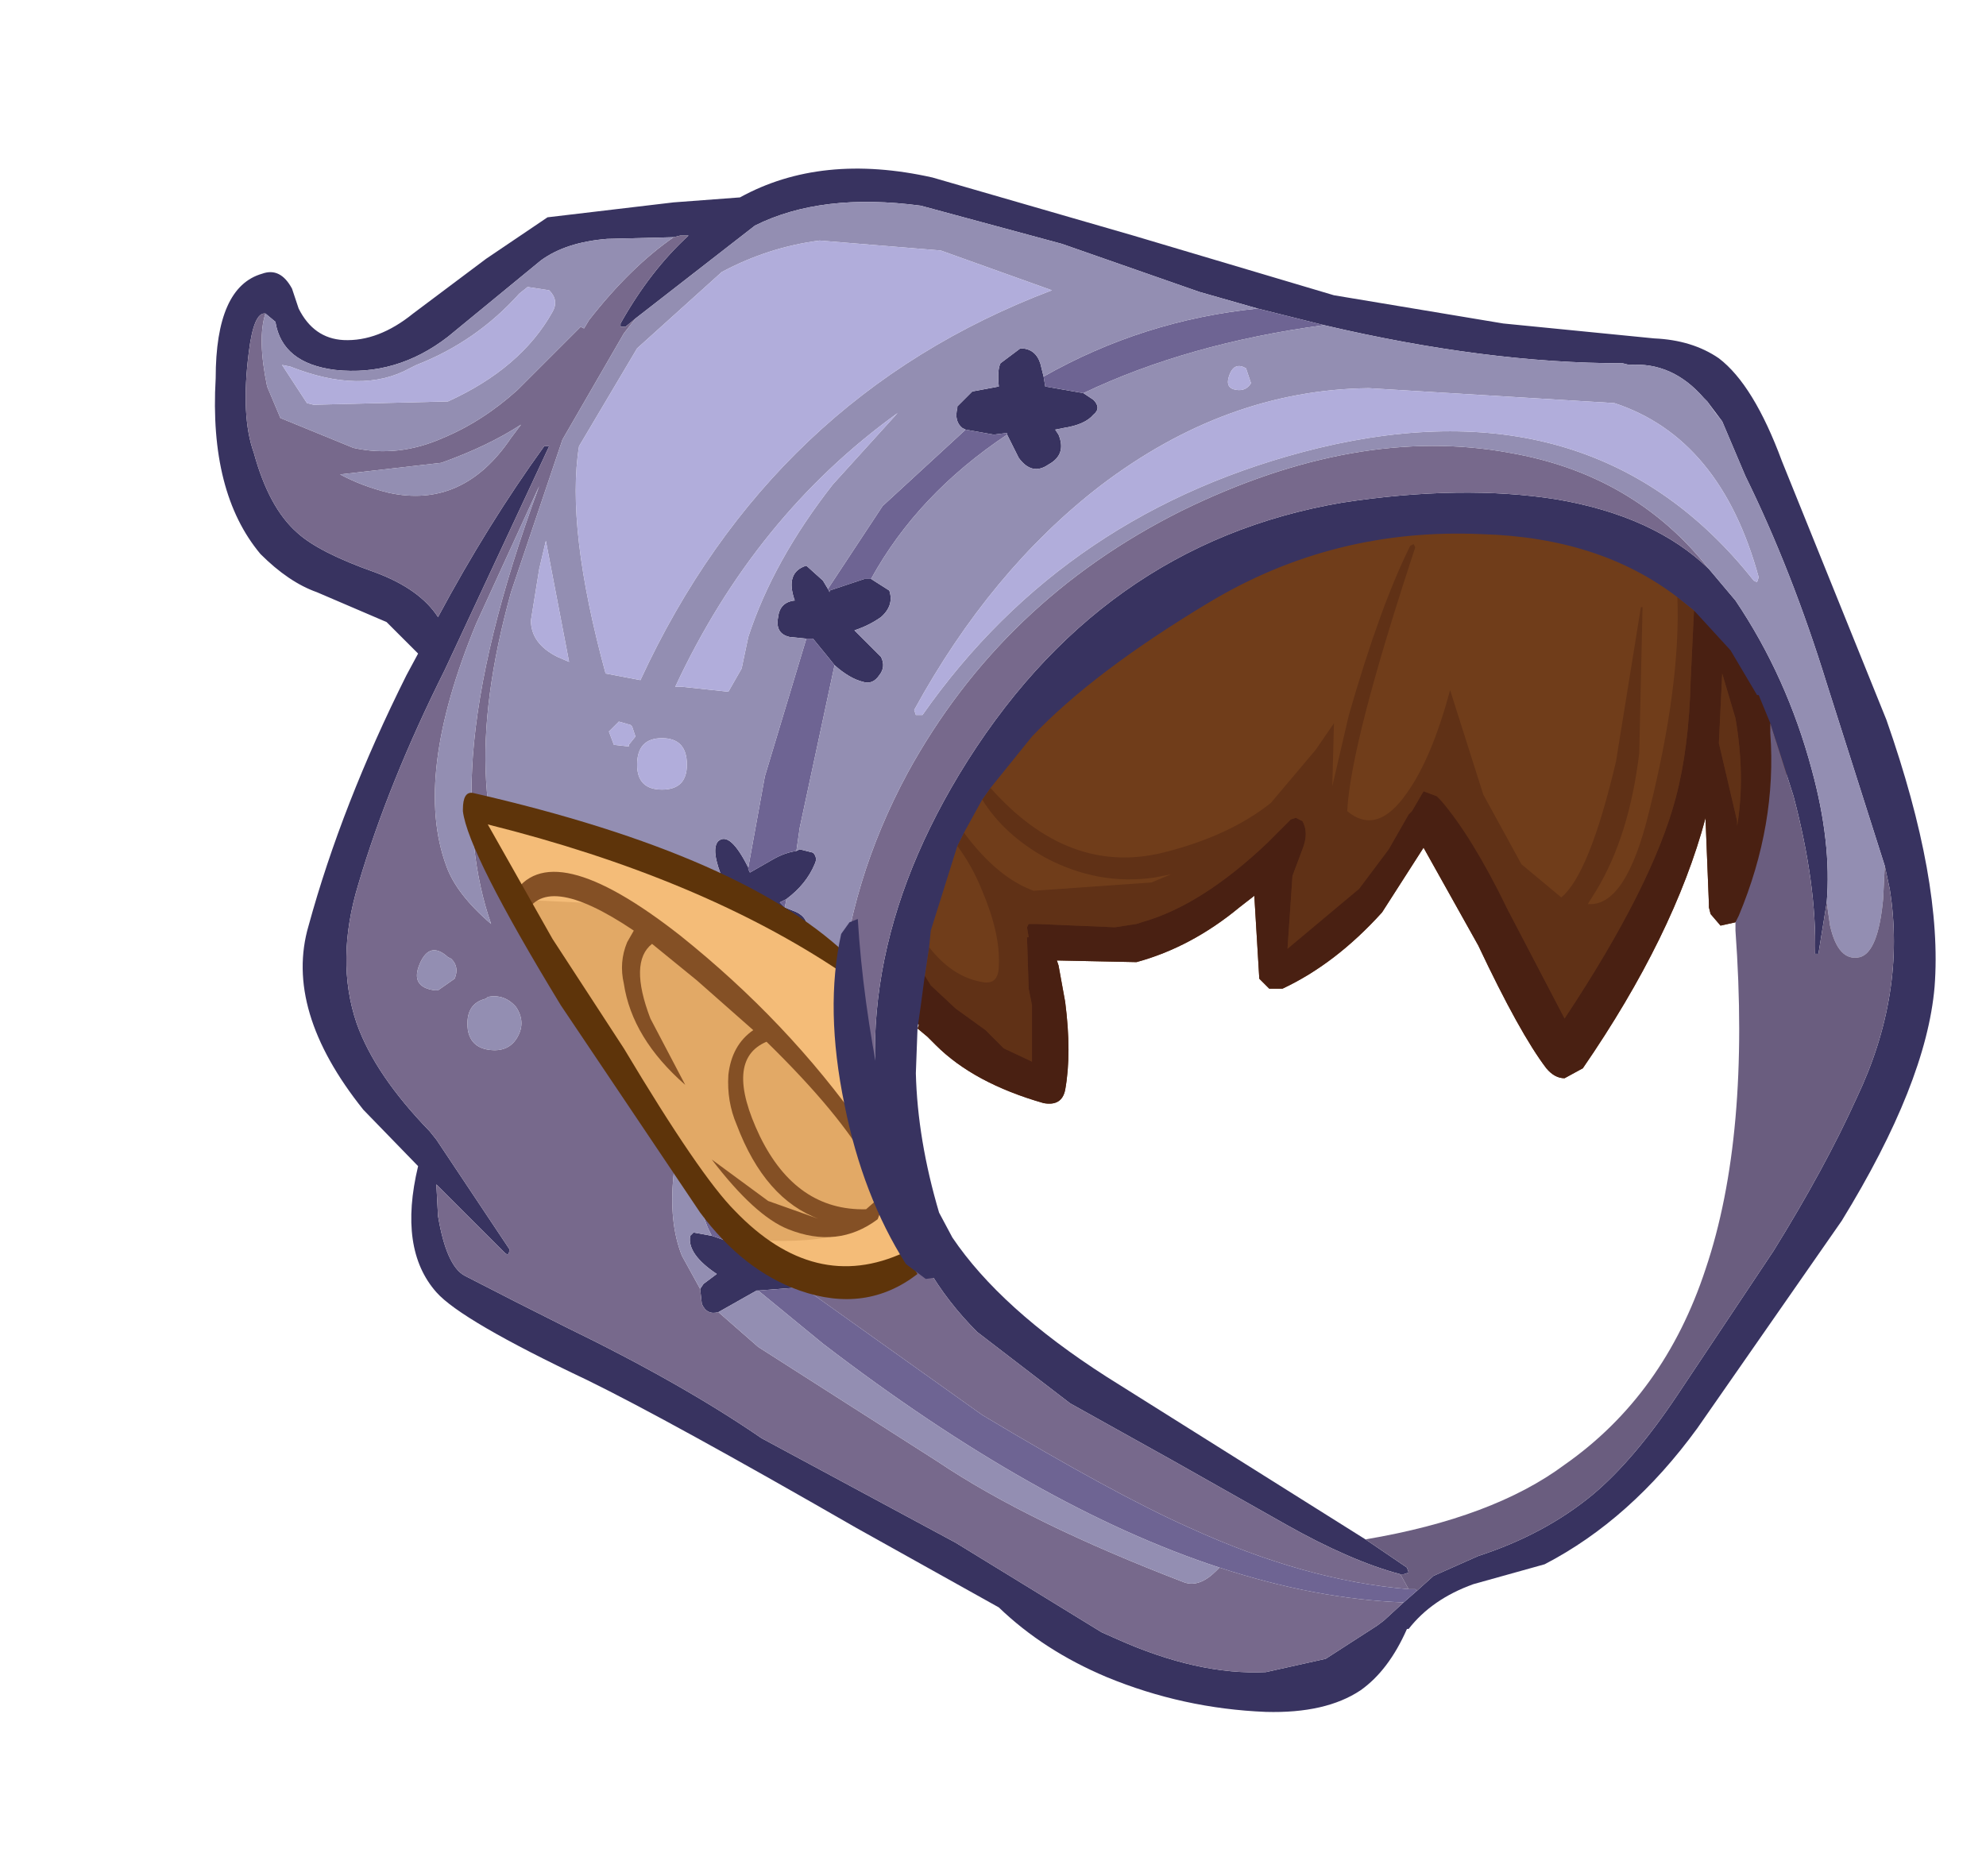 <?xml version="1.0" encoding="UTF-8" standalone="no"?>
<svg xmlns:xlink="http://www.w3.org/1999/xlink" height="56.55px" width="59.85px" xmlns="http://www.w3.org/2000/svg">
  <g transform="matrix(1.0, 0.0, 0.0, 1.0, 29.8, 25.45)">
    <use height="46.5" transform="matrix(1.0, 0.0, 0.0, 1.0, -23.3, -20.35)" width="51.85" xlink:href="#sprite0"/>
  </g>
  <defs>
    <g id="sprite0" transform="matrix(1.0, 0.0, 0.0, 1.0, 23.3, 20.35)">
      <use height="17.75" id="hColor" transform="matrix(1.0, 0.0, 0.0, 1.0, -2.45, -9.95)" width="26.5" xlink:href="#sprite1"/>
      <use height="15.6" id="hShadow" transform="matrix(1.0, 0.0, 0.0, 1.0, -1.95, -9.05)" width="24.6" xlink:href="#sprite2"/>
      <use height="15.0" id="hOutline" transform="matrix(1.0, 0.0, 0.0, 1.0, -2.65, -7.2)" width="26.45" xlink:href="#sprite3"/>
      <use height="46.5" transform="matrix(1.0, 0.0, 0.0, 1.0, -23.3, -20.35)" width="51.85" xlink:href="#shape3"/>
      <use height="14.6" id="hsColor" transform="matrix(1.0, 0.0, 0.0, 1.0, -15.6, -1.35)" width="13.3" xlink:href="#sprite4"/>
      <use height="10.55" id="hsShadow" transform="matrix(1.0, 0.0, 0.0, 1.0, -14.5, 1.4)" width="11.3" xlink:href="#sprite5"/>
      <use height="11.0" id="eOutline" transform="matrix(1.0, 0.0, 0.0, 1.0, -14.35, 0.85)" width="11.15" xlink:href="#sprite6"/>
      <use height="15.25" id="hsOutline" transform="matrix(1.0, 0.0, 0.0, 1.0, -15.85, -1.55)" width="13.7" xlink:href="#sprite7"/>
      <use height="11.0" transform="matrix(1.0, 0.0, 0.0, 1.0, -4.7, 2.2)" width="3.15" xlink:href="#shape8"/>
    </g>
    <g id="sprite1" transform="matrix(1.0, 0.0, 0.0, 1.0, 13.15, 9.2)">
      <use height="17.75" transform="matrix(1.0, 0.0, 0.0, 1.0, -13.15, -9.2)" width="26.5" xlink:href="#shape0"/>
    </g>
    <g id="shape0" transform="matrix(1.0, 0.0, 0.0, 1.0, 13.15, 9.2)">
      <path d="M4.7 -9.2 Q9.25 -7.8 11.2 -6.2 13.35 -4.45 13.35 -1.75 L13.35 -0.65 13.05 1.0 12.9 2.4 Q12.7 3.55 12.25 3.55 12.0 3.55 11.9 3.15 L11.9 3.0 11.8 3.1 11.35 3.2 11.05 2.85 11.0 2.65 11.0 2.55 10.9 0.05 10.9 -0.05 Q9.95 3.5 7.2 7.5 L6.65 7.8 Q6.35 7.8 6.1 7.5 5.3 6.45 4.05 3.8 L2.4 0.85 1.15 2.8 Q-0.25 4.35 -1.85 5.1 L-2.25 5.1 -2.55 4.8 -2.7 2.3 -3.15 2.65 Q-4.6 3.85 -6.25 4.3 L-8.65 4.25 -8.6 4.4 -8.4 5.5 Q-8.2 7.05 -8.4 8.15 -8.5 8.65 -9.05 8.55 -11.15 7.95 -12.3 6.8 L-12.35 6.75 -12.55 6.55 -12.85 6.3 -12.8 6.15 Q-13.15 5.95 -13.15 4.65 -13.15 3.1 -11.7 0.25 -10.45 -2.2 -9.4 -3.3 -4.4 -8.3 2.65 -9.2 L4.7 -9.2" fill="#703d1a" fill-rule="evenodd" stroke="none"/>
    </g>
    <g id="sprite2" transform="matrix(1.0, 0.0, 0.0, 1.0, 12.3, 7.8)">
      <use height="15.6" transform="matrix(1.0, 0.0, 0.0, 1.0, -12.3, -7.8)" width="24.6" xlink:href="#shape1"/>
    </g>
    <g id="shape1" transform="matrix(1.0, 0.0, 0.0, 1.0, 12.3, 7.8)">
      <path d="M2.45 -7.8 L2.5 -7.7 Q0.55 -1.8 0.45 0.25 1.35 1.0 2.25 -0.3 3.0 -1.35 3.55 -3.4 L4.55 -0.25 5.7 1.85 6.9 2.85 Q7.75 2.15 8.55 -1.25 L9.3 -5.9 9.35 -5.9 9.25 -1.5 Q8.95 1.0 7.95 2.65 L7.7 3.05 Q8.85 3.15 9.55 0.25 10.5 -3.55 10.4 -6.2 L10.9 -5.8 10.8 -3.7 Q10.75 -1.65 10.35 -0.15 9.65 2.5 7.0 6.5 L5.25 3.15 3.25 -0.1 3.15 -0.2 2.75 -0.35 2.4 0.25 2.3 0.35 1.7 1.4 0.8 2.6 Q-0.2 3.7 -1.35 4.4 L-1.2 2.2 -0.9 1.4 Q-0.7 0.9 -0.9 0.55 L-1.1 0.45 -1.25 0.5 -1.95 1.2 Q-3.95 3.1 -5.75 3.6 L-5.9 3.65 -6.55 3.75 -8.9 3.65 -9.15 3.65 -9.2 3.75 -9.15 4.05 -9.2 4.05 -9.15 5.6 -9.05 6.1 -9.05 7.8 -9.9 7.4 -10.45 6.85 -11.35 6.2 -12.1 5.5 -12.3 5.35 -12.15 4.35 Q-11.45 5.25 -10.55 5.4 -10.05 5.5 -10.05 4.9 -10.0 3.95 -10.55 2.65 -10.85 1.9 -11.3 1.3 L-11.1 0.9 Q-10.1 2.25 -9.0 2.65 L-5.45 2.4 -4.85 2.15 -5.35 2.25 Q-7.05 2.5 -8.65 1.65 -9.9 0.95 -10.55 -0.1 L-10.3 -0.45 Q-7.95 2.2 -5.1 1.5 -3.1 1.0 -1.85 0.0 L-0.5 -1.6 0.05 -2.4 0.0 -0.5 0.5 -2.65 Q1.45 -5.95 2.35 -7.75 L2.45 -7.8 M11.75 -3.9 L12.15 -2.55 Q12.45 -0.8 12.2 0.7 L12.2 0.55 11.65 -1.8 11.75 -3.9" fill="#603116" fill-rule="evenodd" stroke="none"/>
    </g>
    <g id="sprite3" transform="matrix(1.0, 0.0, 0.0, 1.0, 13.35, 7.6)">
      <use height="15.0" transform="matrix(1.0, 0.0, 0.0, 1.0, -13.35, -7.6)" width="26.45" xlink:href="#shape2"/>
    </g>
    <g id="shape2" transform="matrix(1.0, 0.0, 0.0, 1.0, 13.35, 7.6)">
      <path d="M2.05 -1.4 L2.4 -2.0 2.8 -1.85 2.9 -1.75 Q3.85 -0.65 4.9 1.5 L6.65 4.85 Q9.3 0.85 10.0 -1.8 10.4 -3.3 10.45 -5.35 L10.55 -7.45 10.6 -7.4 10.6 -7.6 11.75 -6.5 12.45 -5.2 Q13.1 -4.15 13.1 -2.35 12.9 1.9 12.1 1.9 L11.9 1.8 11.8 1.95 11.35 2.05 11.05 1.7 11.0 1.5 11.0 1.4 10.9 -1.1 10.9 -1.2 Q9.95 2.35 7.2 6.35 L6.65 6.65 Q6.35 6.65 6.1 6.35 5.3 5.3 4.05 2.65 L2.4 -0.3 1.15 1.65 Q-0.25 3.2 -1.85 3.95 L-2.25 3.95 -2.55 3.65 -2.7 1.15 -3.15 1.5 Q-4.6 2.7 -6.25 3.15 L-8.65 3.1 -8.6 3.25 -8.4 4.35 Q-8.2 5.9 -8.4 7.0 -8.5 7.5 -9.05 7.4 -11.15 6.8 -12.3 5.65 L-12.35 5.6 -12.55 5.4 -12.85 5.15 -12.8 5.05 -13.15 4.75 -13.35 4.35 -13.3 3.9 -13.2 3.7 -13.3 3.5 Q-13.3 2.8 -12.8 3.3 L-12.45 3.85 -11.7 4.55 -10.8 5.2 -10.25 5.75 -9.4 6.15 -9.4 4.45 -9.5 3.95 -9.55 2.4 -9.5 2.4 -9.55 2.1 -9.5 2.0 -9.25 2.0 -6.9 2.1 -6.25 2.0 -6.1 1.95 Q-4.3 1.45 -2.3 -0.45 L-1.6 -1.15 -1.45 -1.2 -1.25 -1.1 Q-1.05 -0.75 -1.25 -0.25 L-1.55 0.55 -1.7 2.75 0.45 0.95 1.35 -0.25 1.95 -1.3 2.05 -1.4 M11.8 -4.2 L11.4 -5.55 11.3 -3.45 11.85 -1.1 11.85 -0.95 Q12.1 -2.45 11.8 -4.2" fill="#492012" fill-rule="evenodd" stroke="none"/>
    </g>
    <g id="shape3" transform="matrix(1.0, 0.0, 0.0, 1.0, 23.3, 20.35)">
      <path d="M10.4 -16.55 L15.5 -15.7 20.05 -15.25 Q21.2 -15.2 22.0 -14.65 23.05 -13.85 23.9 -11.55 L27.05 -3.75 Q28.75 1.1 28.5 4.3 28.25 7.2 25.7 11.35 L21.35 17.6 Q19.35 20.35 16.75 21.7 L14.6 22.3 Q13.35 22.75 12.65 23.65 L12.6 23.65 Q12.05 24.9 11.2 25.5 10.15 26.2 8.35 26.15 5.85 26.05 3.55 25.1 1.65 24.3 0.3 23.0 L-4.0 20.6 Q-9.65 17.35 -12.1 16.15 -15.9 14.35 -16.65 13.5 -17.8 12.2 -17.2 9.7 L-18.85 8.0 Q-21.25 5.0 -20.5 2.45 -19.5 -1.2 -17.55 -5.1 L-17.2 -5.75 -18.15 -6.7 -20.25 -7.6 Q-21.1 -7.9 -21.95 -8.75 -23.5 -10.6 -23.3 -14.05 -23.3 -16.8 -21.9 -17.2 -21.35 -17.4 -21.0 -16.75 L-20.8 -16.15 Q-20.35 -15.25 -19.45 -15.2 -18.4 -15.15 -17.35 -16.0 L-15.15 -17.65 -13.3 -18.9 -9.5 -19.35 -7.5 -19.5 Q-5.05 -20.85 -1.7 -20.1 L4.35 -18.35 10.4 -16.55 M21.65 -13.35 L21.55 -13.45 Q20.6 -14.55 19.3 -14.45 L19.1 -14.5 Q15.0 -14.5 10.1 -15.65 L8.1 -16.15 6.35 -16.65 2.2 -18.1 -2.05 -19.25 Q-5.05 -19.65 -7.05 -18.65 L-10.65 -15.85 -10.95 -15.6 -11.1 -15.6 -11.1 -15.7 Q-10.2 -17.3 -9.05 -18.35 L-9.3 -18.35 -9.5 -18.3 -11.5 -18.25 Q-12.75 -18.15 -13.5 -17.6 L-16.3 -15.3 Q-17.85 -14.1 -19.7 -14.3 -21.3 -14.5 -21.5 -15.75 L-21.8 -16.0 Q-22.15 -16.05 -22.3 -14.85 -22.55 -12.9 -22.15 -11.8 -21.7 -10.15 -20.85 -9.4 -20.2 -8.8 -18.5 -8.2 -17.15 -7.7 -16.6 -6.85 -15.1 -9.65 -13.4 -12.0 L-13.25 -12.0 -16.4 -5.25 Q-18.1 -1.85 -19.0 1.2 -19.7 3.5 -19.05 5.4 -18.5 6.95 -16.85 8.65 L-16.65 8.9 -14.45 12.2 Q-14.45 12.45 -14.6 12.3 L-16.65 10.25 -16.6 11.2 Q-16.35 12.7 -15.8 13.0 -14.25 13.8 -12.75 14.55 -9.25 16.25 -6.85 17.9 L-1.0 21.05 3.4 23.75 3.85 23.95 Q6.3 25.05 8.35 24.95 L10.15 24.55 11.7 23.55 11.9 23.4 12.5 22.85 12.9 22.5 13.4 22.05 14.75 21.45 Q16.75 20.8 18.2 19.6 19.45 18.55 20.75 16.6 L23.65 12.25 Q25.2 9.75 26.15 7.65 27.65 4.5 27.15 1.35 L27.0 0.65 25.25 -4.85 Q24.2 -8.25 22.8 -11.1 L22.1 -12.75 21.65 -13.35 M2.85 -13.6 L3.15 -13.4 Q3.4 -13.15 3.15 -12.95 2.9 -12.65 2.25 -12.55 L2.0 -12.5 2.1 -12.35 Q2.35 -11.75 1.8 -11.45 1.3 -11.1 0.9 -11.65 L0.55 -12.35 0.55 -12.4 0.15 -12.35 -0.7 -12.5 -0.8 -12.55 Q-1.05 -12.75 -0.95 -13.15 L-0.95 -13.2 -0.5 -13.65 0.3 -13.8 Q0.25 -14.3 0.35 -14.5 L0.95 -14.95 Q1.4 -14.95 1.55 -14.5 L1.65 -14.1 1.7 -13.8 2.85 -13.6 M-3.55 -8.0 L-3.0 -7.65 Q-2.85 -7.2 -3.25 -6.85 -3.6 -6.6 -4.05 -6.45 L-3.9 -6.3 -3.25 -5.65 Q-3.1 -5.35 -3.3 -5.1 -3.5 -4.8 -3.8 -4.9 -4.2 -5.0 -4.65 -5.4 L-4.85 -5.65 -5.3 -6.2 -5.5 -6.2 -6.0 -6.25 Q-6.45 -6.35 -6.35 -6.85 -6.3 -7.3 -5.85 -7.35 -6.15 -8.2 -5.5 -8.4 L-5.0 -7.95 -4.85 -7.7 -4.8 -7.6 -4.8 -7.65 -3.75 -8.0 -3.55 -8.0 M-5.8 0.2 L-5.7 0.15 -5.3 0.25 Q-5.15 0.4 -5.25 0.6 -5.5 1.2 -6.1 1.65 L-6.3 1.75 -6.15 1.9 -5.9 2.0 Q-5.35 2.2 -5.5 2.75 -5.65 3.35 -6.2 3.1 L-6.35 3.05 -7.35 2.2 -7.55 2.3 -8.2 2.5 Q-8.6 2.65 -8.85 2.2 -9.1 1.75 -8.75 1.45 L-8.0 1.1 Q-8.4 0.15 -8.15 -0.1 -7.8 -0.4 -7.25 0.7 L-7.25 0.75 -7.2 0.85 -6.5 0.45 Q-6.15 0.25 -5.8 0.2 M21.7 -8.3 L22.5 -7.35 Q24.05 -5.05 24.8 -2.25 25.4 -0.05 25.25 1.75 L25.0 3.3 24.9 3.3 Q24.95 1.2 24.25 -1.45 L23.55 -3.65 23.2 -4.5 23.15 -4.5 22.35 -5.85 21.25 -7.05 20.75 -7.45 Q18.4 -9.25 14.85 -9.35 10.4 -9.55 6.65 -7.3 3.15 -5.2 1.3 -3.25 L0.05 -1.7 -0.2 -1.35 -0.75 -0.35 -0.95 0.05 -1.75 2.6 -1.8 3.1 -1.95 4.1 -2.05 4.85 -2.15 5.55 -2.2 6.9 Q-2.15 8.9 -1.5 11.1 L-1.1 11.85 Q0.35 14.0 3.55 16.05 L11.35 20.95 12.6 21.8 12.65 21.95 12.5 22.0 12.4 22.0 Q10.9 21.6 8.95 20.5 L5.5 18.55 2.45 16.85 -0.35 14.7 Q-2.15 12.9 -2.75 10.55 -4.75 4.3 -0.9 -2.1 3.3 -9.05 10.65 -10.3 14.25 -10.85 17.1 -10.4 20.05 -9.9 21.7 -8.3 M-8.7 13.4 L-8.6 13.25 -8.2 12.95 Q-9.1 12.35 -9.0 11.8 L-8.9 11.7 -8.35 11.8 -8.2 11.85 -7.5 12.1 -7.35 12.15 -7.15 11.85 -7.1 11.8 -6.75 11.2 Q-6.45 10.85 -6.15 10.95 -5.7 11.1 -5.9 11.7 L-6.15 12.35 -5.65 12.55 Q-5.4 12.65 -5.4 12.95 L-5.6 13.35 -5.65 13.35 -6.95 13.45 -7.0 13.45 -8.15 14.1 Q-8.5 14.2 -8.65 13.85 L-8.7 13.4" fill="#383360" fill-rule="evenodd" stroke="none"/>
      <path d="M-7.35 7.4 Q-6.05 7.05 -5.15 5.65 L-4.5 4.6 Q-4.2 1.1 -2.45 -2.15 0.4 -7.35 5.8 -10.05 11.1 -12.65 15.7 -11.8 19.45 -11.15 21.7 -8.3 20.05 -9.9 17.1 -10.4 14.25 -10.85 10.65 -10.3 3.3 -9.05 -0.9 -2.1 -4.75 4.3 -2.75 10.55 -2.15 12.9 -0.35 14.7 L2.45 16.85 5.5 18.55 8.95 20.5 Q10.9 21.6 12.4 22.0 L12.65 22.45 Q9.55 22.2 6.05 20.6 3.8 19.6 -0.2 17.2 L-5.6 13.35 -5.4 12.95 Q-5.4 12.65 -5.65 12.55 L-6.15 12.35 -5.9 11.7 Q-5.7 11.1 -6.15 10.95 -6.45 10.85 -6.75 11.2 L-7.1 11.8 Q-7.75 10.65 -7.6 8.85 L-7.35 7.4 M-10.65 -15.85 L-11.0 -15.4 -12.85 -12.2 -14.4 -7.6 Q-15.3 -4.35 -15.15 -1.9 -15.0 0.55 -13.85 2.7 L-12.75 4.45 -12.4 4.85 -12.25 5.0 Q-11.95 4.7 -11.4 4.75 -10.65 4.8 -10.3 5.4 -9.9 6.05 -10.1 6.7 L-10.25 6.9 -9.2 7.4 -9.5 9.95 Q-9.65 11.4 -9.25 12.4 L-8.7 13.4 -8.65 13.85 Q-8.5 14.2 -8.15 14.1 L-6.95 15.15 -1.55 18.6 Q1.2 20.45 5.9 22.25 6.35 22.4 6.85 21.9 L6.95 21.8 Q9.85 22.75 12.5 22.85 L11.9 23.4 11.7 23.55 10.15 24.55 8.35 24.95 Q6.3 25.05 3.85 23.95 L3.4 23.75 -1.0 21.05 -6.85 17.9 Q-9.25 16.25 -12.75 14.55 -14.25 13.8 -15.8 13.0 -16.35 12.7 -16.6 11.2 L-16.65 10.25 -14.6 12.3 Q-14.45 12.45 -14.45 12.2 L-16.65 8.9 -16.85 8.65 Q-18.5 6.95 -19.05 5.4 -19.7 3.5 -19.0 1.2 -18.1 -1.85 -16.4 -5.25 L-13.25 -12.0 -13.4 -12.0 Q-15.1 -9.65 -16.6 -6.85 -17.15 -7.7 -18.5 -8.2 -20.2 -8.8 -20.85 -9.4 -21.7 -10.15 -22.15 -11.8 -22.55 -12.9 -22.3 -14.85 -22.15 -16.05 -21.8 -16.0 -22.05 -15.25 -21.75 -13.8 L-21.35 -12.85 -19.15 -11.95 Q-17.8 -11.65 -16.45 -12.25 -15.25 -12.75 -14.2 -13.7 L-12.3 -15.6 -12.2 -15.55 -12.05 -15.8 Q-10.8 -17.4 -9.5 -18.3 L-9.3 -18.35 -9.05 -18.35 Q-10.2 -17.3 -11.1 -15.7 L-11.1 -15.6 -10.95 -15.6 -10.65 -15.85 M-19.55 -11.15 Q-18.9 -10.8 -18.1 -10.6 -15.85 -10.1 -14.4 -12.25 L-14.1 -12.65 Q-15.1 -12.0 -16.5 -11.5 L-19.55 -11.15 M-13.55 -10.8 L-15.45 -6.65 Q-17.35 -2.05 -16.35 0.65 -16.05 1.5 -15.0 2.4 -15.75 0.25 -15.55 -2.65 -15.3 -6.05 -13.55 -10.8 M-15.1 4.6 L-15.15 4.65 Q-15.8 4.8 -15.7 5.6 -15.6 6.15 -15.0 6.2 -14.45 6.25 -14.2 5.8 -13.95 5.35 -14.25 4.9 -14.6 4.5 -15.1 4.6 M-12.15 3.5 Q-12.15 3.85 -12.5 3.85 L-12.8 3.5 Q-12.8 3.15 -12.5 3.15 -12.15 3.15 -12.15 3.5 M-11.85 5.85 L-11.45 6.4 Q-11.05 6.5 -10.85 6.15 L-10.8 6.1 Q-10.65 5.75 -10.9 5.5 L-10.9 5.45 -11.5 5.35 Q-11.85 5.5 -11.85 5.85 M-16.6 4.4 L-16.1 4.05 Q-15.95 3.7 -16.2 3.45 L-16.3 3.4 Q-16.85 2.9 -17.15 3.6 -17.45 4.3 -16.7 4.4 L-16.6 4.4" fill="#77698c" fill-rule="evenodd" stroke="none"/>
      <path d="M10.1 -15.65 Q6.0 -15.1 2.85 -13.6 L1.7 -13.8 1.65 -14.1 Q4.65 -15.8 8.1 -16.15 L10.1 -15.65 M0.55 -12.35 Q-2.15 -10.55 -3.55 -8.0 L-3.75 -8.0 -4.8 -7.65 -4.8 -7.6 -4.85 -7.7 -3.2 -10.2 -0.7 -12.5 0.15 -12.35 0.55 -12.4 0.55 -12.35 M-4.65 -5.4 L-5.7 -0.5 -5.8 0.2 Q-6.15 0.25 -6.5 0.45 L-7.2 0.85 -7.25 0.75 -7.25 0.7 -6.75 -2.05 -5.5 -6.2 -5.3 -6.2 -4.85 -5.65 -4.65 -5.4 M-6.1 1.65 L-6.15 1.9 -6.3 1.75 -6.1 1.65 M-6.35 3.05 L-6.7 4.55 -7.35 7.4 -7.6 8.85 Q-7.75 10.65 -7.1 11.8 L-7.15 11.85 -7.35 12.15 -7.5 12.1 -8.2 11.85 -8.35 11.8 -8.45 11.6 Q-9.1 10.15 -8.35 6.8 L-7.55 2.3 -7.35 2.2 -6.35 3.05 M12.5 22.85 Q9.85 22.75 6.95 21.8 1.45 20.0 -5.0 15.05 L-6.95 13.45 -5.65 13.35 -5.6 13.35 -0.2 17.2 Q3.8 19.6 6.05 20.6 9.55 22.2 12.65 22.45 L12.85 22.45 12.9 22.5 12.5 22.85" fill="#6e6493" fill-rule="evenodd" stroke="none"/>
      <path d="M11.45 -13.75 Q7.15 -13.7 3.35 -10.8 0.05 -8.25 -2.25 -4.05 L-2.2 -3.9 -2.0 -3.9 Q2.35 -10.1 9.95 -11.95 18.3 -13.95 23.05 -7.95 L23.15 -7.9 23.2 -8.05 Q22.05 -12.25 18.85 -13.3 L11.45 -13.75 M10.1 -15.65 Q15.0 -14.5 19.1 -14.5 L19.3 -14.45 Q20.6 -14.55 21.55 -13.45 L21.65 -13.35 21.9 -13.0 22.1 -12.75 22.8 -11.1 Q24.2 -8.25 25.25 -4.85 L27.0 0.65 26.95 1.65 Q26.8 3.25 26.25 3.4 25.6 3.55 25.35 2.45 L25.25 1.75 Q25.4 -0.05 24.8 -2.25 24.05 -5.05 22.5 -7.35 L21.7 -8.3 Q19.45 -11.15 15.7 -11.8 11.1 -12.65 5.8 -10.05 0.4 -7.35 -2.45 -2.15 -4.2 1.1 -4.5 4.6 L-5.15 5.65 Q-6.05 7.05 -7.35 7.4 L-6.7 4.55 -6.35 3.05 -6.2 3.1 Q-5.65 3.35 -5.5 2.75 -5.35 2.2 -5.9 2.0 L-6.15 1.9 -6.1 1.65 Q-5.5 1.2 -5.25 0.6 -5.15 0.4 -5.3 0.25 L-5.7 0.15 -5.8 0.2 -5.7 -0.5 -4.65 -5.4 Q-4.2 -5.0 -3.8 -4.9 -3.5 -4.8 -3.3 -5.1 -3.1 -5.35 -3.25 -5.65 L-3.9 -6.3 -4.05 -6.45 Q-3.6 -6.6 -3.25 -6.85 -2.85 -7.2 -3.0 -7.65 L-3.55 -8.0 Q-2.15 -10.55 0.55 -12.35 L0.9 -11.65 Q1.3 -11.1 1.8 -11.45 2.35 -11.75 2.1 -12.35 L2.0 -12.5 2.25 -12.55 Q2.9 -12.65 3.15 -12.95 3.4 -13.15 3.15 -13.4 L2.85 -13.6 Q6.0 -15.1 10.1 -15.65 M1.65 -14.1 L1.55 -14.5 Q1.4 -14.95 0.95 -14.95 L0.35 -14.5 Q0.25 -14.3 0.3 -13.8 L-0.5 -13.65 -0.95 -13.2 -0.95 -13.15 Q-1.05 -12.75 -0.8 -12.55 L-0.7 -12.5 -3.2 -10.2 -4.85 -7.7 -5.0 -7.95 -5.5 -8.4 Q-6.15 -8.2 -5.85 -7.35 -6.3 -7.3 -6.35 -6.85 -6.45 -6.35 -6.0 -6.25 L-5.5 -6.2 -6.75 -2.05 -7.25 0.7 Q-7.8 -0.4 -8.15 -0.1 -8.4 0.15 -8.0 1.1 L-8.75 1.45 Q-9.1 1.75 -8.85 2.2 -8.6 2.65 -8.2 2.5 L-7.55 2.3 -8.35 6.8 Q-9.1 10.15 -8.45 11.6 L-8.35 11.8 -8.9 11.7 -9.0 11.8 Q-9.1 12.35 -8.2 12.95 L-8.6 13.25 -8.7 13.4 -9.25 12.4 Q-9.65 11.4 -9.5 9.95 L-9.2 7.4 -10.25 6.9 -10.1 6.7 Q-9.9 6.05 -10.3 5.4 -10.65 4.8 -11.4 4.75 -11.95 4.7 -12.25 5.0 L-12.4 4.85 -12.75 4.45 -13.85 2.7 Q-15.0 0.55 -15.15 -1.9 -15.3 -4.35 -14.4 -7.6 L-12.85 -12.2 -11.0 -15.4 -10.65 -15.85 -7.05 -18.65 Q-5.05 -19.65 -2.05 -19.25 L2.2 -18.1 6.35 -16.65 8.1 -16.15 Q4.65 -15.8 1.65 -14.1 M7.45 -13.7 Q7.75 -13.65 7.9 -13.9 L7.75 -14.35 Q7.4 -14.55 7.25 -14.15 7.1 -13.75 7.45 -13.7 M6.95 21.8 L6.85 21.9 Q6.35 22.4 5.9 22.25 1.2 20.45 -1.55 18.6 L-6.95 15.15 -8.15 14.1 -7.0 13.45 -6.95 13.45 -5.0 15.05 Q1.45 20.0 6.95 21.8 M-21.8 -16.0 L-21.5 -15.75 Q-21.3 -14.5 -19.7 -14.3 -17.85 -14.1 -16.3 -15.3 L-13.5 -17.6 Q-12.75 -18.15 -11.5 -18.25 L-9.5 -18.3 Q-10.8 -17.4 -12.05 -15.8 L-12.2 -15.55 -12.3 -15.6 -14.2 -13.7 Q-15.25 -12.75 -16.45 -12.25 -17.8 -11.65 -19.15 -11.95 L-21.35 -12.85 -21.75 -13.8 Q-22.05 -15.25 -21.8 -16.0 M-20.55 -13.3 L-20.35 -13.25 -16.3 -13.35 Q-14.1 -14.35 -13.15 -16.05 -12.95 -16.4 -13.25 -16.7 L-13.9 -16.8 -14.15 -16.6 Q-15.45 -15.15 -17.25 -14.45 L-17.45 -14.35 Q-18.9 -13.55 -21.05 -14.4 L-21.3 -14.45 -20.55 -13.3 M-8.05 -17.25 L-10.6 -14.95 -12.35 -12.0 Q-12.75 -9.55 -11.55 -5.15 L-10.5 -4.95 Q-6.55 -13.5 1.9 -16.7 L-1.45 -17.9 -5.1 -18.2 Q-6.65 -18.0 -8.05 -17.25 M-13.8 -6.75 Q-13.8 -6.05 -13.0 -5.65 L-12.65 -5.5 -13.35 -9.15 -13.55 -8.3 -13.8 -6.75 M-19.55 -11.15 L-16.5 -11.5 Q-15.1 -12.0 -14.1 -12.65 L-14.4 -12.25 Q-15.85 -10.1 -18.1 -10.6 -18.9 -10.8 -19.55 -11.15 M-11.45 -3.4 L-11.3 -3.0 -10.85 -2.95 -10.85 -3.0 -10.65 -3.25 -10.75 -3.55 -10.8 -3.6 -11.15 -3.7 -11.45 -3.4 M-13.55 -10.8 Q-15.3 -6.05 -15.55 -2.65 -15.75 0.25 -15.0 2.4 -16.05 1.5 -16.35 0.65 -17.35 -2.05 -15.45 -6.65 L-13.55 -10.8 M-9.1 -2.4 Q-9.1 -3.2 -9.85 -3.2 -10.6 -3.2 -10.6 -2.4 -10.6 -1.65 -9.85 -1.65 -9.1 -1.65 -9.1 -2.4 M-9.25 -4.75 L-7.85 -4.6 -7.45 -5.3 -7.25 -6.25 Q-6.5 -8.55 -4.7 -10.85 L-2.75 -13.0 Q-7.05 -9.9 -9.45 -4.75 L-9.25 -4.75 M-15.1 4.6 Q-14.6 4.5 -14.25 4.9 -13.95 5.35 -14.2 5.8 -14.45 6.25 -15.0 6.2 -15.6 6.15 -15.7 5.6 -15.8 4.8 -15.15 4.65 L-15.1 4.6 M-12.15 3.5 Q-12.15 3.15 -12.5 3.15 -12.8 3.15 -12.8 3.5 L-12.5 3.85 Q-12.15 3.85 -12.15 3.5 M-16.6 4.4 L-16.7 4.4 Q-17.45 4.3 -17.15 3.6 -16.85 2.9 -16.3 3.4 L-16.2 3.45 Q-15.95 3.7 -16.1 4.05 L-16.6 4.4 M-11.85 5.85 Q-11.85 5.5 -11.5 5.35 L-10.9 5.45 -10.9 5.5 Q-10.65 5.75 -10.8 6.1 L-10.85 6.15 Q-11.05 6.5 -11.45 6.4 L-11.85 5.85" fill="#938eb2" fill-rule="evenodd" stroke="none"/>
      <path d="M11.45 -13.75 L18.85 -13.3 Q22.05 -12.25 23.2 -8.05 L23.15 -7.9 23.05 -7.95 Q18.3 -13.95 9.95 -11.95 2.35 -10.1 -2.0 -3.9 L-2.2 -3.9 -2.25 -4.05 Q0.05 -8.25 3.35 -10.8 7.15 -13.7 11.45 -13.75 M7.45 -13.7 Q7.1 -13.75 7.25 -14.15 7.4 -14.55 7.75 -14.35 L7.9 -13.9 Q7.75 -13.65 7.45 -13.7 M-13.8 -6.75 L-13.55 -8.3 -13.35 -9.15 -12.65 -5.5 -13.0 -5.65 Q-13.8 -6.05 -13.8 -6.75 M-8.05 -17.25 Q-6.65 -18.0 -5.1 -18.2 L-1.45 -17.9 1.9 -16.7 Q-6.55 -13.5 -10.5 -4.95 L-11.55 -5.15 Q-12.75 -9.55 -12.35 -12.0 L-10.6 -14.95 -8.05 -17.25 M-20.55 -13.3 L-21.3 -14.45 -21.05 -14.4 Q-18.9 -13.55 -17.45 -14.35 L-17.25 -14.45 Q-15.45 -15.15 -14.15 -16.6 L-13.9 -16.8 -13.25 -16.7 Q-12.95 -16.4 -13.15 -16.05 -14.1 -14.35 -16.3 -13.35 L-20.35 -13.25 -20.55 -13.3 M-11.45 -3.4 L-11.15 -3.7 -10.8 -3.6 -10.75 -3.55 -10.65 -3.25 -10.85 -3.0 -10.85 -2.95 -11.3 -3.0 -11.45 -3.4 M-9.25 -4.75 L-9.45 -4.75 Q-7.05 -9.9 -2.75 -13.0 L-4.7 -10.85 Q-6.5 -8.55 -7.25 -6.25 L-7.45 -5.3 -7.85 -4.6 -9.25 -4.75 M-9.1 -2.4 Q-9.1 -1.65 -9.85 -1.65 -10.6 -1.65 -10.6 -2.4 -10.6 -3.2 -9.85 -3.2 -9.1 -3.2 -9.1 -2.4" fill="#b1addb" fill-rule="evenodd" stroke="none"/>
      <path d="M25.25 1.75 L25.35 2.45 Q25.6 3.55 26.25 3.4 26.8 3.25 26.95 1.65 L27.0 0.65 27.15 1.35 Q27.65 4.5 26.15 7.65 25.2 9.75 23.65 12.25 L20.75 16.6 Q19.45 18.55 18.2 19.6 16.75 20.8 14.75 21.45 L13.4 22.05 12.9 22.5 12.85 22.45 12.65 22.45 12.4 22.0 12.5 22.0 12.65 21.95 12.6 21.8 11.35 20.95 Q15.2 20.3 17.35 18.7 20.35 16.6 21.6 12.8 22.95 8.8 22.5 2.6 L22.5 2.35 22.6 2.15 Q23.75 -0.6 23.55 -3.35 L23.55 -3.65 24.25 -1.45 Q24.95 1.2 24.9 3.3 L25.0 3.3 25.25 1.75" fill="#6a5d7f" fill-rule="evenodd" stroke="none"/>
    </g>
    <g id="sprite4" transform="matrix(1.0, 0.0, 0.0, 1.0, 6.65, 7.3)">
      <use height="14.6" transform="matrix(1.0, 0.0, 0.0, 1.0, -6.65, -7.3)" width="13.3" xlink:href="#shape4"/>
    </g>
    <g id="shape4" transform="matrix(1.0, 0.0, 0.0, 1.0, 6.65, 7.3)">
      <path d="M5.0 1.3 Q5.15 4.4 6.65 6.75 4.05 8.0 1.95 6.45 1.0 5.75 0.1 4.2 L-1.35 1.6 -4.65 -3.15 -6.05 -5.1 Q-6.9 -6.6 -6.55 -7.3 -3.9 -6.95 -0.75 -5.5 L4.6 -2.7 4.65 -2.45 4.8 -2.3 4.8 -1.05 5.0 1.3" fill="#f4bc78" fill-rule="evenodd" stroke="none"/>
    </g>
    <g id="sprite5" transform="matrix(1.0, 0.0, 0.0, 1.0, 5.65, 5.25)">
      <use height="10.55" transform="matrix(1.0, 0.0, 0.0, 1.0, -5.65, -5.25)" width="11.3" xlink:href="#shape5"/>
    </g>
    <g id="shape5" transform="matrix(1.0, 0.0, 0.0, 1.0, 5.65, 5.25)">
      <path d="M5.1 2.2 L5.65 4.2 Q5.05 5.55 1.35 5.25 0.65 4.55 -0.15 3.15 L-1.45 0.9 -4.75 -3.85 -5.65 -5.0 -2.55 -4.85 Q-1.55 -4.35 0.05 -2.95 2.7 -0.75 4.85 1.85 L5.1 2.2" fill="#e2a966" fill-rule="evenodd" stroke="none"/>
    </g>
    <g id="sprite6" transform="matrix(1.0, 0.0, 0.0, 1.0, 5.6, 5.5)">
      <use height="11.0" transform="matrix(1.0, 0.0, 0.0, 1.0, -5.6, -5.5)" width="11.15" xlink:href="#shape6"/>
    </g>
    <g id="shape6" transform="matrix(1.0, 0.0, 0.0, 1.0, 5.6, 5.5)">
      <path d="M4.95 2.2 L5.15 3.35 Q4.3 1.8 2.05 -0.4 0.75 0.15 1.85 2.45 2.95 4.7 5.05 4.65 L5.45 4.3 5.55 4.55 5.4 4.95 Q4.2 5.85 2.7 5.25 1.7 4.85 0.4 3.15 L2.1 4.4 3.65 4.95 Q2.0 4.35 1.15 2.1 0.85 1.4 0.9 0.6 1.0 -0.3 1.65 -0.75 L-0.05 -2.25 -1.4 -3.35 Q-2.1 -2.8 -1.45 -1.1 L-0.4 0.9 Q-2.0 -0.5 -2.25 -2.15 -2.4 -2.8 -2.15 -3.4 L-1.95 -3.75 Q-4.7 -5.6 -5.25 -4.15 L-5.35 -4.45 -5.55 -4.5 -5.6 -4.8 Q-4.5 -6.7 -0.55 -3.6 2.7 -1.0 4.95 2.2" fill="#845025" fill-rule="evenodd" stroke="none"/>
    </g>
    <g id="sprite7" transform="matrix(1.0, 0.0, 0.0, 1.0, 6.85, 7.6)">
      <use height="15.25" transform="matrix(1.0, 0.0, 0.0, 1.0, -6.85, -7.6)" width="13.7" xlink:href="#shape7"/>
    </g>
    <g id="shape7" transform="matrix(1.0, 0.0, 0.0, 1.0, 6.85, 7.6)">
      <path d="M6.45 6.25 L6.85 6.9 Q5.3 8.1 3.3 7.4 1.6 6.8 0.3 5.05 L-3.9 -1.2 Q-6.7 -5.8 -6.85 -7.05 L-6.85 -7.1 Q-6.85 -7.65 -6.55 -7.6 1.75 -5.7 4.9 -2.55 L4.9 -2.5 4.8 -2.25 4.55 -2.2 Q0.3 -5.05 -6.1 -6.65 L-4.15 -3.2 -2.0 0.1 Q0.3 3.95 1.35 5.0 3.75 7.5 6.45 6.25" fill="#5e340a" fill-rule="evenodd" stroke="none"/>
    </g>
    <g id="shape8" transform="matrix(1.0, 0.0, 0.0, 1.0, 4.7, -2.2)">
      <path d="M-4.45 2.7 L-4.2 2.35 -3.95 2.25 Q-3.8 4.7 -3.25 7.4 -2.55 11.2 -1.55 13.05 L-1.9 13.1 -2.5 12.65 Q-3.8 10.6 -4.35 7.85 -4.95 4.95 -4.45 2.7" fill="#383360" fill-rule="evenodd" stroke="none"/>
    </g>
  </defs>
</svg>

